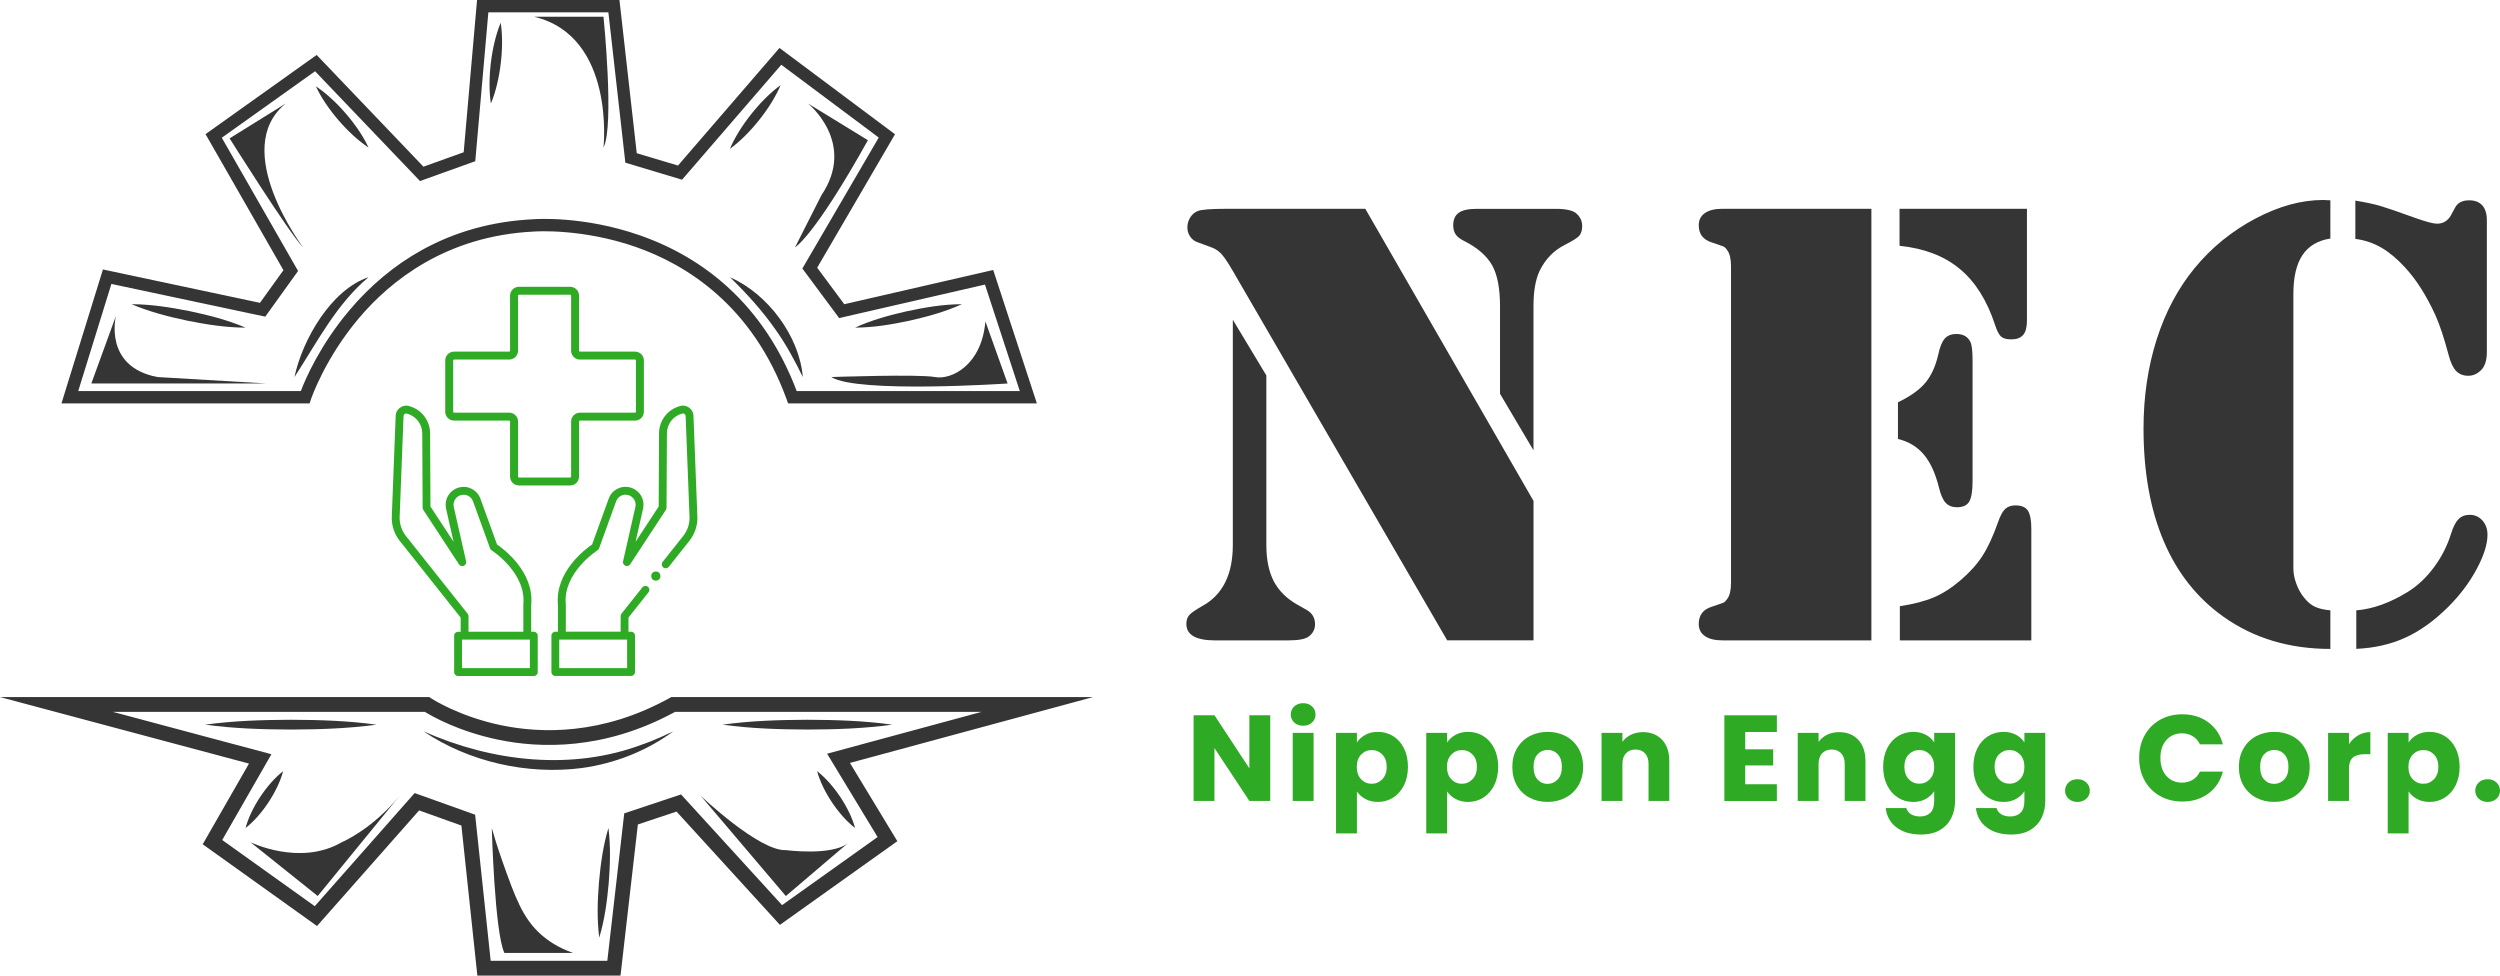 <?xml version="1.0" encoding="UTF-8"?>
<svg id="Layer_2" xmlns="http://www.w3.org/2000/svg" viewBox="0 0 995.44 388.47">
  <defs>
    <style>
      .cls-1 {
        fill: #2eaa24;
      }

      .cls-2 {
        fill: #353535;
      }
    </style>
  </defs>
  <g id="Layer_1-2" data-name="Layer_1">
    <g>
      <g>
        <g>
          <path class="cls-2" d="M125.78,34.38c8,5.28,16.94,15.65,20.96,24.37-8.01-5.27-16.93-15.66-20.96-24.37h0Z"/>
          <path class="cls-2" d="M199.37,9.04c1.48,9.57-.15,23.22-3.9,32.17-1.5-9.57.17-23.22,3.9-32.17h0Z"/>
          <path class="cls-2" d="M383,121.12c-6.7,3.05-13.72,4.95-20.85,6.57-7.15,1.53-14.31,2.73-21.68,2.76,6.7-3.06,13.72-4.96,20.85-6.57,7.15-1.52,14.32-2.72,21.68-2.76h0Z"/>
          <path class="cls-2" d="M310.83,33.89c-3.74,8.91-12.32,19.71-20.18,25.35,3.73-8.91,12.34-19.7,20.18-25.35h0Z"/>
          <path class="cls-2" d="M212.64,6.66h27.66s4.39,43.32,0,52.09c0,0,4.87-44.35-27.66-52.09Z"/>
          <g>
            <path class="cls-2" d="M411.47,159.63h-96.96l-.35-.96c-13.79-37.93-40.58-54.25-60.62-61.26-21.8-7.63-40.6-6.23-40.79-6.22h-.05c-35.37,1.63-57.88,19.84-70.54,34.82-13.77,16.3-19.22,32.45-19.27,32.61l-.33,1h-1.06s-95.68,0-95.68,0l15.85-51.17,62.27,13.24,10.1-14.06-30.89-53.94,42.8-30.5,42.37,44.33,17.23-6.19,5.3-60.35h54.89l6.86,60.77,17.66,5.3,40.23-46.61,44.54,33.27-30.87,52.93,11.58,15.6,59.05-13.57,16.67,50.95ZM316.56,156.71h90.88l-14.59-44.57-58.31,13.4-13.86-18.68,30.53-52.34-40.26-30.08-39.69,45.98-21.33-6.4-6.78-60.09h-49.6l-5.23,59.54-20.78,7.46-41.94-43.88-38.59,27.49,30.51,53.28-12.32,17.13-61.52-13.08-13.88,44.83h90.68c1.41-3.84,7.11-17.93,19.39-32.49,8.29-9.84,17.87-17.81,28.47-23.71,13.25-7.37,28.12-11.48,44.21-12.23,1.12-.09,19.7-1.39,41.85,6.33,13.15,4.59,24.8,11.43,34.6,20.33,12.02,10.91,21.29,24.96,27.55,41.77Z"/>
            <path class="cls-2" d="M412.85,160.63h-99.04l-.59-1.62c-13.66-37.56-40.17-53.72-60.01-60.66-21.5-7.52-40.19-6.18-40.38-6.16-35.09,1.62-57.37,19.64-69.9,34.47-13.63,16.13-19.04,32.12-19.09,32.28l-.56,1.69h-1.78s-97.03,0-97.03,0l16.52-53.34,62.52,13.29,9.35-13-31.02-54.17,44.25-31.53,42.52,44.49,16.02-5.75L189.95,0h56.7l6.89,61,16.41,4.92,40.42-46.83,46,34.37-30.99,53.13,10.79,14.54,59.3-13.63,17.39,53.13ZM315.21,158.63h94.88l-15.96-48.77-58.79,13.51-12.36-16.65,30.76-52.73-43.08-32.18-40.05,46.4-18.92-5.67-6.84-60.54h-53.08l-5.28,60.07-18.45,6.62-42.23-44.18-41.36,29.47,30.76,53.71-10.86,15.11-62.01-13.18-15.17,49.01h94.65l.1-.32c.05-.16,5.51-16.43,19.46-32.95,12.79-15.14,35.53-33.52,71.25-35.17.21-.02,19.31-1.4,41.21,6.27,20.24,7.08,47.3,23.56,61.23,61.86l.11.3ZM408.82,157.71h-92.95l-.24-.65c-6.21-16.65-15.39-30.58-27.29-41.38-9.71-8.81-21.23-15.58-34.26-20.12-22.06-7.69-40.66-6.34-41.44-6.28-15.96.74-30.69,4.81-43.8,12.1-10.49,5.84-19.98,13.74-28.19,23.48-12.13,14.39-17.77,28.28-19.22,32.19l-.24.65H28.45l14.55-47,61.78,13.13,11.56-16.08-30.64-53.5,40.03-28.52,42.09,44.03,19.57-7.02,5.25-59.82h51.41l6.81,60.33,20.07,6.02,39.88-46.2,41.72,31.17-30.65,52.54,13.08,17.63,58.56-13.46,15.3,46.75ZM317.25,155.71h88.81l-13.87-42.4-58.06,13.34-14.65-19.74,30.41-52.14-38.8-28.99-39.51,45.77-22.58-6.77-6.76-59.86h-47.79l-5.21,59.27-22,7.9-41.79-43.72-37.14,26.47,30.38,53.05-13.07,18.19-61.27-13.03-13.21,42.67h88.63c1.8-4.72,7.58-18.21,19.32-32.14,8.37-9.93,18.04-17.98,28.75-23.94,13.38-7.44,28.41-11.6,44.65-12.35.77-.06,19.78-1.44,42.23,6.39,13.28,4.63,25.04,11.54,34.94,20.53,11.98,10.88,21.26,24.84,27.57,41.51Z"/>
          </g>
          <path class="cls-2" d="M52.36,121.12c7.83.04,15.47,1.24,23.1,2.76,7.61,1.61,15.11,3.51,22.31,6.58-7.83-.03-15.47-1.23-23.1-2.76-7.61-1.61-15.1-3.52-22.31-6.58h0Z"/>
          <path class="cls-2" d="M117.25,150.13c3.09-14.72,14.55-34.77,29.48-39.75-12.89,10.84-20.43,25.85-29.48,39.75h0Z"/>
          <path class="cls-2" d="M290.65,110.38c14.97,6.53,27.64,23.38,29.02,39.75-3.25-6.62-6.58-12.83-10.79-18.77-5.33-7.64-11.51-14.43-18.23-20.98h0Z"/>
          <path class="cls-2" d="M120.66,98.47s-29.37-38.99-6.89-57.26l-22.35,13.89s23.88,38.01,29.24,43.37Z"/>
          <path class="cls-2" d="M46.17,125.79s-5.15,20.2,16.51,24.34l43.35,2.56H36.37l9.8-26.91Z"/>
          <path class="cls-2" d="M331.02,150.13s34.87-1.22,41.28,0c6.42,1.22,18.6-4.63,20.06-22.17l8.84,24.74s-59.88,4.02-70.18-2.56Z"/>
          <path class="cls-2" d="M321.73,41.21s19.46,15.6,5.33,36.55l-10.49,20.71s7.56-4.14,29.01-42.64l-23.85-14.62Z"/>
          <g>
            <path class="cls-2" d="M246.19,387.47h-55.22l-6.33-59.5-18.07-6.45-40.5,45.87-44.05-31.5,18.62-32.47-93.04-24.87h163l.49.33c.11.07,11.11,7.32,28.39,10.89,15.89,3.29,40.51,4.05,67.63-10.98l.44-.24h160.16l-90.83,24.6,19.09,31.5-45.28,32.27-41-44.93-16.63,5.54-6.88,59.95ZM194.48,383.57h48.23l6.77-58.96,21.39-7.13,40.38,44.25,39.52-28.16-19.9-32.83,67.54-18.29h-129.84c-28.05,15.39-53.55,14.55-70.03,11.11-16.05-3.35-26.67-9.59-29.08-11.11H37.3l69.25,18.51-19.39,33.81,38.32,27.4,39.92-45.21,22.87,8.17,6.21,58.44Z"/>
            <path class="cls-2" d="M247.08,388.47h-57.01l-6.35-59.76-16.84-6.02-40.65,46.03-45.52-32.55,18.43-32.13L0,277.55h170.91l.74.5c.11.07,10.99,7.22,28.03,10.75,15.72,3.25,40.09,4.01,66.94-10.87l.67-.37h167.94l-96.81,26.22,18.88,31.16-46.76,33.32-41.16-45.11-15.4,5.13-6.91,60.2ZM191.87,386.47h53.43l6.85-59.7,17.85-5.95,40.85,44.76,43.8-31.22-19.3-31.84,84.86-22.98h-152.39l-.21.12c-27.38,15.18-52.26,14.41-68.31,11.08-17.6-3.64-28.63-10.97-28.74-11.04l-.24-.16H15.23l86.94,23.23-18.82,32.82,42.58,30.45,40.35-45.7,19.3,6.89,6.3,59.23ZM243.6,384.57h-50.02l-6.24-58.71-21.64-7.73-40.07,45.38-39.79-28.46,19.19-33.47-75.35-20.14h140.05l.24.15c2.79,1.75,13.1,7.71,28.76,10.97,16.29,3.4,41.54,4.25,69.35-11l.22-.12h137.62l-73.51,19.91,19.69,32.49-41,29.22-40.54-44.43-20.17,6.72-6.8,59.22ZM195.38,382.57h46.44l6.74-58.71,22.61-7.54,40.23,44.08,38.04-27.11-20.11-33.18,61.56-16.67h-122.07c-28.25,15.42-53.92,14.55-70.5,11.08-15.56-3.25-25.98-9.12-29.17-11.08H44.92l63.15,16.88-19.59,34.15,36.85,26.35,39.77-45.04,24.09,8.61,6.19,58.17Z"/>
          </g>
          <path class="cls-2" d="M168.67,291.22c27.25,12.12,59.19,15.84,87.45,5.07,0,0,1.52-.55,1.52-.55l.76-.27c1.23-.52,2.49-1.06,3.73-1.56,2.02-.81,3.93-1.83,5.93-2.69-10.53,7.79-23.34,12.81-36.38,14.59-21.64,2.8-44.91-2.39-63.02-14.59h0Z"/>
          <path class="cls-2" d="M81.67,288.54c11.33-1.55,22.71-1.9,34.11-1.95,11.4.04,22.78.39,34.11,1.95-11.33,1.55-22.71,1.91-34.11,1.95-11.4-.05-22.78-.4-34.11-1.95h0Z"/>
          <path class="cls-2" d="M287.67,288.54c11.23-1.55,22.5-1.9,33.8-1.95,11.3.04,22.57.39,33.8,1.95-11.23,1.55-22.5,1.91-33.8,1.95-11.3-.05-22.57-.4-33.8-1.95h0Z"/>
          <path class="cls-2" d="M325.35,307.06c6.51,5.03,12.98,14.68,15.12,22.63-6.52-5.01-12.97-14.69-15.12-22.63h0Z"/>
          <path class="cls-2" d="M242.26,329.69c.93,7.35.68,14.66.11,21.99-.66,7.32-1.62,14.57-3.77,21.66-.94-7.35-.69-14.66-.11-21.99.66-7.32,1.63-14.57,3.77-21.66h0Z"/>
          <path class="cls-2" d="M112.74,307.06c-2.1,7.92-8.48,17.61-14.96,22.63,2.08-7.93,8.49-17.59,14.96-22.63h0Z"/>
          <path class="cls-2" d="M99.7,335.33s19.73,9.75,36.43,0c0,0,11.82-4.87,23.03-18.52l-32.65,39.96-26.8-21.44Z"/>
          <path class="cls-2" d="M195.82,329.69s1.11,41.46,5.01,49.74h27.33c-6.22-2.17-10.27-5.15-12.71-7.31-7.29-6.47-10.24-14.55-15.6-29.73-1.86-5.28-3.19-9.71-4.04-12.7Z"/>
          <path class="cls-2" d="M278.96,316.81s23.24,22.17,33.97,21.69c0,0,18.52,2.44,24.86-2.92l-24.88,21.2-33.94-39.96Z"/>
        </g>
        <g>
          <g>
            <g>
              <path class="cls-1" d="M212.55,251.55h-1.04v-10.6c1.3-13.25-11-22.37-13.61-24.15l-6.6-18.22c-1.27-3.5-4.94-5.43-8.53-4.47-3.74.99-5.99,4.72-5.14,8.49l2.98,13.14-9.21-14.05-.15-29.17c-.03-5.15-3.53-9.62-8.51-10.87-2.48-.69-5.15,1.31-5.19,3.89l-1.55,40.14c-.14,3.5.99,6.93,3.16,9.67l24.26,30.56v5.65h-1.03c-.86,0-1.56.7-1.56,1.57v14.48c0,.87.7,1.57,1.56,1.57h30.16c.86,0,1.56-.7,1.56-1.57v-14.48c0-.87-.7-1.57-1.56-1.57ZM186.21,244.38l-24.6-30.99c-1.71-2.15-2.59-4.85-2.48-7.6l1.55-40.14c.15-.8.49-1.05,1.3-.97,3.6.91,6.13,4.13,6.15,7.85l.15,29.64c0,.3.09.6.26.85l14.22,21.69c.42.63,1.22.88,1.92.58.7-.3,1.08-1.05.91-1.79l-4.9-21.6c-.48-2.12.79-4.22,2.88-4.77,2.02-.53,4.08.55,4.79,2.51l6.78,18.71c.12.33.34.6.63.79.14.09,13.9,8.97,12.61,21.57,0,.05,0,.11,0,.16v10.68h-21.83v-6.19c0-.35-.12-.7-.34-.98h0ZM210.98,266.03h-27.03v-11.35h27.03v11.35Z"/>
              <path class="cls-1" d="M277.67,205.67l-1.55-40.14c-.03-2.58-2.71-4.58-5.19-3.89-4.99,1.25-8.49,5.73-8.51,10.87l-.15,29.17-9.21,14.05,2.98-13.14c.86-3.77-1.4-7.51-5.14-8.5-3.6-.95-7.26.97-8.53,4.47l-6.6,18.22c-2.61,1.78-14.9,10.9-13.61,24.15v10.6h-1.04c-.86,0-1.56.7-1.56,1.57v14.48c0,.87.7,1.57,1.56,1.57h30.16c.86,0,1.56-.7,1.56-1.57v-14.48c0-.87-.7-1.57-1.56-1.57h-1.03v-5.65l7.97-10.05c.54-.68.43-1.66-.25-2.2-.68-.54-1.66-.43-2.2.25l-8.31,10.47c-.22.28-.34.62-.34.98v6.19h-21.83v-10.68c0-.05,0-.11,0-.16-1.28-12.6,12.47-21.48,12.61-21.56.29-.19.52-.46.64-.79l6.78-18.71c.71-1.97,2.77-3.05,4.79-2.51,2.1.56,3.37,2.65,2.88,4.77l-4.9,21.6c-.17.74.22,1.49.91,1.79.7.3,1.51.05,1.92-.58l14.22-21.69c.17-.25.26-.55.26-.85l.15-29.64c.02-3.72,2.55-6.95,6.15-7.85.81-.08,1.15.18,1.3.97l1.55,40.14c.11,2.75-.78,5.44-2.48,7.6l-8.22,10.36c-.54.68-.43,1.66.25,2.2.68.54,1.66.43,2.2-.25l8.22-10.36c2.17-2.74,3.3-6.17,3.16-9.67h0ZM249.71,266.03h-27.03v-11.35h27.03v11.35Z"/>
            </g>
            <circle class="cls-1" cx="261.14" cy="229.38" r="1.83"/>
          </g>
          <path class="cls-1" d="M227.04,193.29h-20.42c-1.94,0-3.52-1.58-3.52-3.52v-21.94c0-.2-.16-.36-.36-.36h-21.94c-1.94,0-3.52-1.58-3.52-3.52v-20.42c0-1.94,1.58-3.52,3.52-3.52h21.94c.2,0,.36-.16.36-.36v-21.94c0-1.94,1.58-3.52,3.52-3.52h20.42c1.94,0,3.52,1.58,3.52,3.52v21.94c0,.2.16.36.36.36h21.94c1.94,0,3.52,1.58,3.52,3.52v20.42c0,1.94-1.58,3.52-3.52,3.52h-21.94c-.2,0-.36.16-.36.36v21.94c0,1.94-1.58,3.52-3.52,3.52ZM180.81,143.17c-.2,0-.36.16-.36.36v20.42c0,.2.16.36.36.36h21.94c1.94,0,3.52,1.58,3.52,3.52v21.94c0,.2.16.36.36.36h20.42c.2,0,.36-.16.36-.36v-21.94c0-1.94,1.58-3.52,3.52-3.52h21.94c.2,0,.36-.16.36-.36v-20.42c0-.2-.16-.36-.36-.36h-21.94c-1.94,0-3.52-1.58-3.52-3.52v-21.94c0-.2-.16-.36-.36-.36h-20.42c-.2,0-.36.16-.36.36v21.94c0,1.94-1.58,3.52-3.52,3.52h-21.94Z"/>
        </g>
      </g>
      <g>
        <g>
          <path class="cls-2" d="M490.89,127.33l13.34,22.16v67.47c0,5.88.99,10.7,2.96,14.48,1.97,3.78,5.1,6.88,9.38,9.32l3.78,2.14c2.18,1.26,3.27,3.15,3.27,5.67,0,1.93-.8,3.52-2.39,4.78-1.34,1.09-4.11,1.64-8.31,1.64h-29.08c-7.64,0-11.46-2.18-11.46-6.55,0-1.51.4-2.71,1.2-3.59.8-.88,2.54-2.08,5.22-3.59,8.06-4.45,12.08-12.54,12.08-24.3v-89.63ZM543.64,83.15l66.97,116.31v55.51h-34.37l-85.47-147.28c-1.85-3.19-3.36-5.41-4.53-6.67-1.18-1.26-2.69-2.18-4.53-2.77l-4.78-1.76c-1.26-.42-2.27-1.17-3.02-2.27-.76-1.09-1.13-2.31-1.13-3.65,0-1.43.38-2.75,1.13-3.97.76-1.22,1.76-2.08,3.02-2.58,1.43-.59,5.29-.88,11.58-.88h55.14ZM610.61,179.32l-13.34-22.53v-34.87c0-7.05-1.03-12.44-3.08-16.18-2.06-3.73-5.69-6.94-10.89-9.63-1.76-.84-2.98-1.74-3.65-2.71-.67-.96-1.01-2.2-1.01-3.71,0-2.27.73-3.92,2.2-4.97,1.47-1.05,3.84-1.57,7.11-1.57h31.47c4.28,0,7.09.67,8.43,2.01,1.43,1.34,2.14,2.94,2.14,4.78s-.4,3.08-1.2,3.97c-.8.88-2.71,2.08-5.73,3.59-4.45,2.27-7.8,5.75-10.07,10.45-1.6,3.44-2.39,8.1-2.39,13.97v57.4Z"/>
          <path class="cls-2" d="M745.14,83.15v171.83h-59.29c-3.02,0-5.35-.57-6.99-1.7-1.64-1.13-2.46-2.75-2.46-4.85,0-3.44,1.68-5.71,5.04-6.8,2.77-.92,4.38-1.49,4.85-1.7.46-.21.94-.69,1.45-1.45,1.01-1.34,1.51-3.48,1.51-6.42v-126.01c0-2.94-.5-5.08-1.51-6.42-.5-.76-.99-1.24-1.45-1.45-.46-.21-2.08-.77-4.85-1.7-3.36-1.09-5.04-3.36-5.04-6.8,0-2.1.82-3.71,2.46-4.85,1.64-1.13,3.96-1.7,6.99-1.7h59.29ZM755.72,174.79v-14.6c4.87-2.35,8.48-4.91,10.83-7.68,2.35-2.77,4.07-6.46,5.16-11.08.67-3.19,1.55-5.39,2.64-6.61,1.09-1.22,2.64-1.83,4.66-1.83,2.68,0,4.53,1.05,5.54,3.15.59,1.09.88,3.57.88,7.43v47.96c0,3.94-.44,6.67-1.32,8.18-.88,1.51-2.5,2.27-4.85,2.27-1.93,0-3.44-.59-4.53-1.76-1.09-1.17-1.97-3.15-2.64-5.92-1.43-5.79-3.46-10.24-6.1-13.34-2.64-3.1-6.06-5.16-10.26-6.17ZM756.35,83.15h50.73v44.56c0,2.6-.5,4.49-1.51,5.66-1.01,1.18-2.6,1.76-4.78,1.76-1.85,0-3.19-.38-4.03-1.13-.84-.76-1.64-2.31-2.39-4.66-3.19-9.73-7.87-17.16-14.04-22.28-6.17-5.12-14.16-8.18-23.98-9.19v-14.73ZM756.47,254.98v-13.6c5.46-.84,9.96-2.01,13.53-3.52,3.57-1.51,7.15-3.82,10.76-6.92,3.61-3.1,6.48-6.31,8.62-9.63,2.14-3.31,4.17-7.7,6.1-13.15.92-2.68,1.89-4.51,2.9-5.48,1.01-.96,2.39-1.45,4.15-1.45,2.35,0,3.99.69,4.91,2.08.92,1.38,1.38,3.8,1.38,7.24v44.44h-52.37Z"/>
          <path class="cls-2" d="M927.9,79.75v15.23c-4.95.76-8.64,2.94-11.08,6.55-2.43,3.61-3.65,8.77-3.65,15.48v109.39c0,1.93.4,3.96,1.2,6.11.8,2.14,1.83,3.96,3.08,5.48,1.34,1.68,2.77,2.88,4.28,3.59,1.51.71,3.57,1.2,6.17,1.45v15.36c-16.28,0-30.42-4.24-42.42-12.71-10.57-7.47-18.55-17.52-23.92-30.15-5.37-12.63-8.06-27.59-8.06-44.88,0-12.67,1.74-24.48,5.22-35.44,3.48-10.95,8.54-20.46,15.17-28.51,6.71-8.14,14.75-14.68,24.11-19.64,9.36-4.95,18.36-7.43,27-7.43l2.9.13ZM937.84,95.11v-15.23c4.11.67,7.45,1.38,10.01,2.14,2.56.76,7.2,2.35,13.91,4.78,4.28,1.51,7.13,2.27,8.56,2.27,2.43,0,4.28-1.09,5.54-3.27l1.64-3.02c1.01-2.01,2.89-3.02,5.66-3.02,2.27,0,4.01.67,5.22,2.01,1.21,1.34,1.83,3.32,1.83,5.92v52.37c0,3.36-.76,5.79-2.27,7.3-1.51,1.51-3.23,2.27-5.16,2.27s-3.63-.65-4.85-1.95c-1.22-1.3-2.2-3.42-2.96-6.36-1.76-6.63-3.48-11.83-5.16-15.61-3.61-7.97-7.72-14.43-12.34-19.39-3.11-3.36-6.21-5.94-9.32-7.74-3.11-1.8-6.55-2.96-10.32-3.46ZM938.22,258.38v-15.36c6.55-.5,13.43-2.98,20.64-7.43,3.86-2.43,7.3-5.68,10.32-9.76,3.02-4.07,5.29-8.54,6.8-13.41.84-2.69,1.83-4.59,2.96-5.73s2.62-1.7,4.47-1.7c2.01,0,3.69.76,5.04,2.27,1.34,1.51,2.01,3.4,2.01,5.66,0,3.78-1.45,8.35-4.34,13.72-2.89,5.37-6.61,10.32-11.14,14.85-5.54,5.54-11.23,9.65-17.06,12.34-5.83,2.68-12.4,4.2-19.7,4.53Z"/>
        </g>
        <g>
          <path class="cls-1" d="M505.78,318.92h-8.31l-13.9-21.05v21.05h-8.31v-34.12h8.31l13.9,21.14v-21.14h8.31v34.12Z"/>
          <path class="cls-1" d="M515.33,287.69c-.92-.86-1.38-1.92-1.38-3.18s.46-2.37,1.38-3.23c.92-.86,2.11-1.29,3.57-1.29s2.6.43,3.52,1.29c.92.86,1.39,1.94,1.39,3.23s-.46,2.33-1.39,3.18-2.1,1.29-3.52,1.29-2.65-.43-3.57-1.29ZM523.04,291.8v27.12h-8.31v-27.12h8.31Z"/>
          <path class="cls-1" d="M543.64,292.58c1.42-.78,3.09-1.17,5.01-1.17,2.24,0,4.26.57,6.08,1.7,1.81,1.13,3.25,2.75,4.3,4.86,1.05,2.11,1.58,4.55,1.58,7.34s-.53,5.24-1.58,7.36c-1.05,2.12-2.49,3.76-4.3,4.91-1.82,1.15-3.84,1.73-6.08,1.73-1.88,0-3.54-.39-4.98-1.17-1.44-.78-2.57-1.78-3.38-3.01v16.72h-8.31v-40.05h8.31v3.84c.81-1.26,1.93-2.29,3.35-3.06ZM550.42,300.43c-1.15-1.18-2.57-1.77-4.25-1.77s-3.05.6-4.21,1.8c-1.15,1.2-1.73,2.84-1.73,4.91s.58,3.71,1.73,4.91c1.15,1.2,2.55,1.8,4.21,1.8s3.06-.61,4.23-1.82c1.17-1.21,1.75-2.86,1.75-4.93s-.58-3.7-1.73-4.88Z"/>
          <path class="cls-1" d="M579.56,292.58c1.42-.78,3.09-1.17,5.01-1.17,2.24,0,4.26.57,6.08,1.7,1.81,1.13,3.25,2.75,4.3,4.86,1.05,2.11,1.58,4.55,1.58,7.34s-.53,5.24-1.58,7.36c-1.05,2.12-2.49,3.76-4.3,4.91-1.82,1.15-3.84,1.73-6.08,1.73-1.88,0-3.54-.39-4.98-1.17-1.44-.78-2.57-1.78-3.38-3.01v16.72h-8.31v-40.05h8.31v3.84c.81-1.26,1.93-2.29,3.35-3.06ZM586.34,300.43c-1.15-1.18-2.57-1.77-4.25-1.77s-3.05.6-4.21,1.8c-1.15,1.2-1.73,2.84-1.73,4.91s.58,3.71,1.73,4.91c1.15,1.2,2.55,1.8,4.21,1.8s3.06-.61,4.23-1.82c1.17-1.21,1.75-2.86,1.75-4.93s-.58-3.7-1.73-4.88Z"/>
          <path class="cls-1" d="M609,317.61c-2.12-1.13-3.79-2.75-5.01-4.86s-1.82-4.57-1.82-7.39.62-5.24,1.85-7.36,2.92-3.75,5.05-4.89c2.14-1.13,4.54-1.7,7.19-1.7s5.05.57,7.19,1.7c2.14,1.13,3.82,2.76,5.06,4.89,1.23,2.12,1.85,4.58,1.85,7.36s-.62,5.24-1.87,7.36c-1.25,2.12-2.95,3.75-5.1,4.88-2.16,1.13-4.56,1.7-7.22,1.7s-5.05-.57-7.17-1.7ZM620.22,310.37c1.12-1.17,1.68-2.83,1.68-5.01s-.54-3.84-1.63-5.01c-1.09-1.17-2.42-1.75-4.01-1.75s-2.96.58-4.03,1.73-1.6,2.83-1.6,5.03.53,3.84,1.58,5.01c1.05,1.17,2.37,1.75,3.96,1.75s2.94-.58,4.06-1.75Z"/>
          <path class="cls-1" d="M661.83,294.59c1.9,2.06,2.84,4.89,2.84,8.48v15.85h-8.26v-14.73c0-1.81-.47-3.22-1.41-4.23-.94-1-2.2-1.51-3.79-1.51s-2.85.5-3.79,1.51c-.94,1-1.41,2.42-1.41,4.23v14.73h-8.31v-27.12h8.31v3.6c.84-1.2,1.98-2.15,3.4-2.84,1.43-.7,3.03-1.04,4.81-1.04,3.18,0,5.71,1.03,7.61,3.09Z"/>
          <path class="cls-1" d="M694.91,291.46v6.9h11.13v6.42h-11.13v7.49h12.59v6.66h-20.9v-34.12h20.9v6.66h-12.59Z"/>
          <path class="cls-1" d="M739.94,294.59c1.9,2.06,2.84,4.89,2.84,8.48v15.85h-8.26v-14.73c0-1.81-.47-3.22-1.41-4.23-.94-1-2.2-1.51-3.79-1.51s-2.85.5-3.79,1.51c-.94,1-1.41,2.42-1.41,4.23v14.73h-8.31v-27.12h8.31v3.6c.84-1.2,1.98-2.15,3.4-2.84,1.43-.7,3.03-1.04,4.81-1.04,3.18,0,5.71,1.03,7.61,3.09Z"/>
          <path class="cls-1" d="M766.82,292.58c1.44.78,2.55,1.8,3.33,3.06v-3.84h8.31v27.07c0,2.5-.49,4.75-1.48,6.78-.99,2.02-2.5,3.64-4.52,4.84-2.03,1.2-4.54,1.8-7.56,1.8-4.02,0-7.27-.95-9.77-2.84-2.5-1.9-3.92-4.46-4.28-7.7h8.21c.26,1.04.88,1.85,1.85,2.45s2.17.9,3.6.9c1.72,0,3.09-.49,4.11-1.48s1.53-2.57,1.53-4.74v-3.84c-.81,1.26-1.93,2.29-3.35,3.09-1.43.79-3.1,1.19-5.01,1.19-2.24,0-4.26-.58-6.08-1.73-1.81-1.15-3.25-2.79-4.3-4.91-1.05-2.12-1.58-4.58-1.58-7.36s.53-5.23,1.58-7.34,2.49-3.73,4.3-4.86c1.81-1.13,3.84-1.7,6.08-1.7,1.91,0,3.59.39,5.03,1.17ZM768.42,300.45c-1.15-1.2-2.55-1.8-4.2-1.8s-3.05.59-4.21,1.77c-1.15,1.18-1.73,2.81-1.73,4.88s.58,3.72,1.73,4.93c1.15,1.22,2.55,1.82,4.21,1.82s3.05-.6,4.2-1.8c1.15-1.2,1.73-2.83,1.73-4.91s-.58-3.71-1.73-4.91Z"/>
          <path class="cls-1" d="M802.74,292.58c1.44.78,2.55,1.8,3.33,3.06v-3.84h8.31v27.07c0,2.5-.49,4.75-1.48,6.78-.99,2.02-2.5,3.64-4.52,4.84-2.03,1.2-4.54,1.8-7.56,1.8-4.02,0-7.27-.95-9.77-2.84-2.5-1.9-3.92-4.46-4.28-7.7h8.21c.26,1.04.88,1.85,1.85,2.45s2.17.9,3.6.9c1.72,0,3.09-.49,4.11-1.48s1.53-2.57,1.53-4.74v-3.84c-.81,1.26-1.93,2.29-3.35,3.09-1.43.79-3.1,1.19-5.01,1.19-2.24,0-4.26-.58-6.08-1.73-1.81-1.15-3.25-2.79-4.3-4.91-1.05-2.12-1.58-4.58-1.58-7.36s.53-5.23,1.58-7.34,2.49-3.73,4.3-4.86c1.81-1.13,3.84-1.7,6.08-1.7,1.91,0,3.59.39,5.03,1.17ZM804.34,300.45c-1.15-1.2-2.55-1.8-4.2-1.8s-3.05.59-4.21,1.77c-1.15,1.18-1.73,2.81-1.73,4.88s.58,3.72,1.73,4.93c1.15,1.22,2.55,1.82,4.21,1.82s3.05-.6,4.2-1.8c1.15-1.2,1.73-2.83,1.73-4.91s-.58-3.71-1.73-4.91Z"/>
          <path class="cls-1" d="M823.64,318.02c-.92-.86-1.38-1.92-1.38-3.18s.46-2.38,1.38-3.26c.92-.88,2.12-1.31,3.57-1.31s2.6.44,3.52,1.31c.92.88,1.39,1.96,1.39,3.26s-.46,2.33-1.39,3.18c-.92.86-2.1,1.29-3.52,1.29s-2.65-.43-3.57-1.29Z"/>
          <path class="cls-1" d="M853.95,292.79c1.46-2.64,3.49-4.7,6.1-6.17,2.61-1.47,5.57-2.21,8.87-2.21,4.05,0,7.52,1.07,10.4,3.21,2.88,2.14,4.81,5.05,5.78,8.75h-9.14c-.68-1.43-1.65-2.51-2.89-3.26-1.25-.75-2.67-1.12-4.25-1.12-2.56,0-4.63.89-6.22,2.67-1.59,1.78-2.38,4.16-2.38,7.15s.79,5.36,2.38,7.14c1.59,1.78,3.66,2.67,6.22,2.67,1.59,0,3-.37,4.25-1.12,1.25-.75,2.21-1.83,2.89-3.26h9.14c-.97,3.69-2.9,6.6-5.78,8.73-2.88,2.12-6.35,3.18-10.4,3.18-3.31,0-6.26-.74-8.87-2.21-2.61-1.47-4.64-3.52-6.1-6.15-1.46-2.62-2.19-5.62-2.19-8.99s.73-6.38,2.19-9.02Z"/>
          <path class="cls-1" d="M898.3,317.61c-2.12-1.13-3.79-2.75-5.01-4.86s-1.82-4.57-1.82-7.39.62-5.24,1.85-7.36,2.92-3.75,5.05-4.89c2.14-1.13,4.54-1.7,7.19-1.7s5.05.57,7.19,1.7c2.14,1.13,3.82,2.76,5.06,4.89,1.23,2.12,1.85,4.58,1.85,7.36s-.62,5.24-1.87,7.36c-1.25,2.12-2.95,3.75-5.1,4.88-2.16,1.13-4.56,1.7-7.22,1.7s-5.05-.57-7.17-1.7ZM909.53,310.37c1.12-1.17,1.68-2.83,1.68-5.01s-.54-3.84-1.63-5.01c-1.09-1.17-2.42-1.75-4.01-1.75s-2.96.58-4.03,1.73-1.6,2.83-1.6,5.03.53,3.84,1.58,5.01c1.05,1.17,2.37,1.75,3.96,1.75s2.94-.58,4.06-1.75Z"/>
          <path class="cls-1" d="M938.96,292.79c1.46-.86,3.08-1.29,4.86-1.29v8.8h-2.29c-2.07,0-3.63.45-4.67,1.34s-1.56,2.45-1.56,4.69v12.59h-8.31v-27.12h8.31v4.52c.97-1.49,2.19-2.67,3.65-3.52Z"/>
          <path class="cls-1" d="M962.39,292.58c1.42-.78,3.09-1.17,5.01-1.17,2.24,0,4.26.57,6.08,1.7,1.81,1.13,3.25,2.75,4.3,4.86,1.05,2.11,1.58,4.55,1.58,7.34s-.53,5.24-1.58,7.36c-1.05,2.12-2.49,3.76-4.3,4.91-1.82,1.15-3.84,1.73-6.08,1.73-1.88,0-3.54-.39-4.98-1.17-1.44-.78-2.57-1.78-3.38-3.01v16.72h-8.31v-40.05h8.31v3.84c.81-1.26,1.93-2.29,3.35-3.06ZM969.17,300.43c-1.15-1.18-2.57-1.77-4.25-1.77s-3.05.6-4.21,1.8c-1.15,1.2-1.73,2.84-1.73,4.91s.58,3.71,1.73,4.91c1.15,1.2,2.55,1.8,4.21,1.8s3.06-.61,4.23-1.82c1.17-1.21,1.75-2.86,1.75-4.93s-.58-3.7-1.73-4.88Z"/>
          <path class="cls-1" d="M986.96,318.02c-.92-.86-1.38-1.92-1.38-3.18s.46-2.38,1.38-3.26c.92-.88,2.12-1.31,3.57-1.31s2.6.44,3.52,1.31c.92.88,1.39,1.96,1.39,3.26s-.46,2.33-1.39,3.18c-.92.86-2.1,1.29-3.52,1.29s-2.65-.43-3.57-1.29Z"/>
        </g>
      </g>
    </g>
  </g>
</svg>